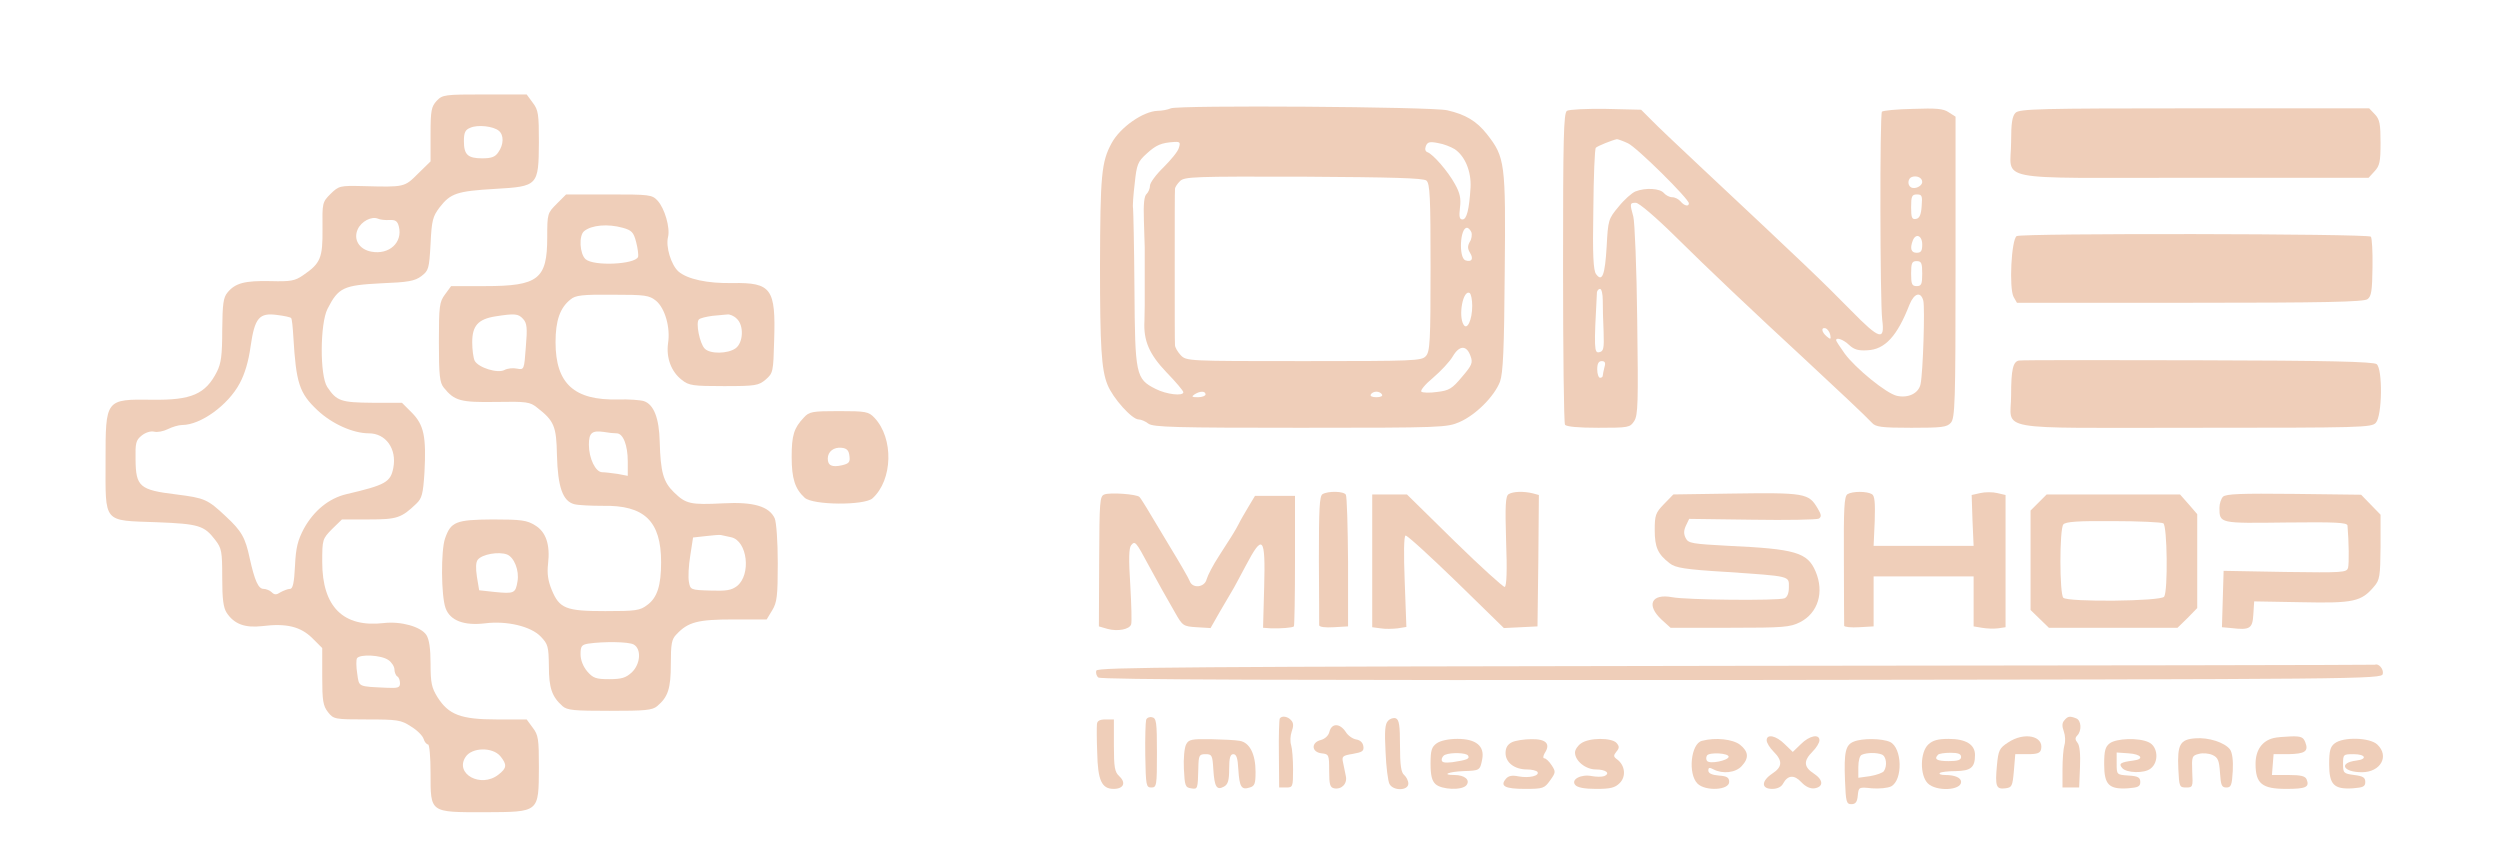  <svg  version="1.0" xmlns="http://www.w3.org/2000/svg"  width="900pt" height="306pt" viewBox="0 0 900 306"  preserveAspectRatio="xMidYMid meet">  <g transform="translate(0,306) scale(0.1,-0.1)" fill="#efceb9" stroke="none"> <path d="M1572 2697 c-19 -21 -22 -34 -22 -120 l0 -98 -45 -44 c-49 -49 -48 -49 -197 -45 -85 2 -88 1 -118 -28 -30 -30 -30 -33 -29 -126 1 -105 -7 -124 -70 -167 -29 -20 -44 -23 -117 -21 -93 2 -127 -7 -155 -41 -15 -18 -18 -40 -19 -135 0 -91 -4 -120 -19 -150 -41 -81 -92 -103 -232 -101 -170 2 -169 3 -169 -221 0 -226 -11 -213 184 -220 153 -6 171 -12 211 -64 23 -30 25 -41 25 -135 0 -78 4 -108 16 -127 27 -41 66 -55 128 -48 88 11 138 -2 180 -43 l36 -36 0 -102 c0 -88 3 -106 21 -129 20 -25 23 -26 140 -26 110 0 123 -2 158 -25 22 -13 42 -33 46 -45 3 -11 11 -20 16 -20 5 0 9 -46 9 -103 0 -144 -4 -141 195 -141 198 1 194 -2 195 162 0 101 -2 116 -22 142 l-22 30 -108 0 c-129 0 -173 17 -213 80 -21 34 -25 51 -25 120 0 56 -5 88 -15 104 -20 30 -91 50 -153 43 -146 -17 -222 58 -222 220 0 81 1 83 35 118 l36 35 97 0 c101 0 117 5 171 57 20 19 24 35 29 111 7 131 -2 172 -45 216 l-36 36 -106 0 c-114 1 -129 6 -163 57 -27 41 -26 228 1 281 39 77 58 85 191 92 100 4 123 8 147 26 26 20 28 26 33 116 4 85 8 99 33 132 39 50 62 58 199 66 155 9 157 11 158 168 0 101 -2 116 -22 142 l-22 30 -151 0 c-145 0 -152 -1 -173 -23z m224 -108 c18 -15 18 -49 -2 -77 -11 -17 -25 -22 -58 -22 -52 0 -66 13 -66 62 0 31 5 41 23 48 26 12 83 6 103 -11z m-394 -321 c22 1 29 -4 34 -24 14 -57 -35 -102 -99 -90 -44 8 -66 44 -49 81 13 28 49 47 72 38 8 -4 27 -6 42 -5z m-354 -353 c3 -2 6 -33 8 -67 10 -167 21 -203 87 -265 52 -49 128 -83 185 -83 61 0 101 -56 88 -124 -10 -52 -28 -62 -169 -95 -63 -15 -117 -59 -153 -124 -22 -42 -29 -68 -32 -134 -3 -62 -8 -83 -18 -83 -8 0 -23 -6 -34 -12 -15 -10 -22 -10 -32 0 -6 6 -20 12 -29 12 -19 0 -32 29 -50 110 -16 75 -29 98 -86 151 -66 62 -76 66 -178 79 -133 16 -146 28 -147 126 -1 59 1 69 22 86 14 11 32 17 45 14 11 -3 33 1 49 9 16 8 39 15 52 15 66 0 165 71 207 150 18 33 32 80 39 132 15 104 31 123 96 114 25 -3 48 -8 50 -11z m350 -1231 c12 -8 22 -24 22 -34 0 -10 5 -22 10 -25 6 -3 10 -14 10 -25 0 -15 -7 -18 -47 -16 -106 5 -100 2 -107 51 -4 25 -4 49 -1 55 10 16 88 12 113 -6z m403 -346 c25 -31 24 -43 -7 -67 -63 -49 -158 3 -118 64 23 35 97 36 125 3z"/> <path d="M4215 2670 c-11 -5 -33 -9 -48 -9 -52 -2 -134 -59 -165 -116 -37 -68 -41 -114 -42 -442 0 -291 5 -374 27 -428 19 -48 88 -125 112 -125 9 0 25 -7 35 -15 17 -13 99 -15 547 -15 514 0 528 1 574 21 59 26 125 93 145 145 11 31 15 114 17 394 4 395 1 414 -64 497 -37 47 -77 71 -143 86 -56 13 -967 19 -995 7z m29 -142 c-3 -13 -29 -44 -55 -70 -27 -26 -49 -56 -49 -66 0 -11 -6 -24 -12 -30 -9 -7 -12 -36 -10 -94 1 -45 3 -90 3 -98 0 -33 0 -187 0 -210 0 -14 -1 -38 -1 -55 -4 -71 17 -120 79 -185 34 -35 61 -67 61 -72 0 -15 -61 -8 -100 12 -71 36 -74 49 -76 360 -1 151 -4 282 -5 290 -2 8 1 49 6 90 7 68 11 78 43 107 34 31 52 39 100 42 20 1 22 -2 16 -21z m993 -5 c37 -25 60 -80 57 -138 -5 -81 -14 -115 -29 -115 -11 0 -13 10 -9 43 4 32 0 52 -18 84 -25 46 -79 108 -99 115 -8 3 -10 11 -6 22 6 15 14 17 44 11 20 -3 47 -14 60 -22z m-102 -113 c13 -11 15 -60 15 -313 0 -266 -2 -303 -17 -319 -15 -17 -42 -18 -439 -18 -422 0 -423 0 -444 22 -11 12 -20 28 -20 35 -1 7 -1 135 -1 283 0 149 0 275 1 280 0 6 8 18 18 28 16 16 50 17 445 16 321 -2 431 -5 442 -14z m162 -186 c3 -9 1 -25 -6 -35 -8 -15 -8 -24 1 -39 14 -22 6 -35 -17 -27 -24 10 -19 117 6 117 5 0 12 -7 16 -16z m3 -265 c0 -50 -18 -89 -31 -68 -20 32 -2 128 22 114 5 -4 9 -24 9 -46z m-6 -181 c9 -24 5 -33 -31 -75 -35 -42 -46 -49 -89 -54 -27 -4 -53 -3 -57 1 -5 4 14 27 42 50 28 24 60 58 71 77 24 41 50 41 64 1z m-954 -138 c0 -5 -12 -10 -27 -10 -22 0 -25 2 -13 10 20 13 40 13 40 0z m635 0 c4 -6 -5 -10 -20 -10 -15 0 -24 4 -20 10 3 6 12 10 20 10 8 0 17 -4 20 -10z"/> <path d="M5641 2661 c-12 -8 -14 -96 -14 -564 0 -305 3 -559 7 -566 5 -7 47 -11 120 -11 109 0 114 1 129 24 14 21 15 67 11 363 -2 186 -9 354 -14 373 -13 47 -13 50 9 50 11 0 71 -51 143 -122 113 -112 282 -272 463 -439 110 -102 227 -212 244 -231 13 -15 34 -18 142 -18 109 0 128 2 142 18 15 17 17 70 17 560 l0 542 -25 16 c-19 13 -45 15 -129 12 -57 -1 -107 -6 -111 -10 -8 -8 -7 -684 1 -749 10 -77 -9 -72 -111 32 -105 107 -170 169 -549 524 -77 72 -155 146 -173 165 l-35 35 -126 3 c-70 1 -133 -2 -141 -7z m220 -117 c32 -15 219 -200 219 -216 0 -13 -17 -9 -30 7 -7 8 -20 15 -30 15 -10 0 -23 7 -30 15 -14 17 -66 20 -102 6 -13 -5 -41 -30 -61 -55 -37 -44 -38 -49 -43 -143 -6 -103 -16 -130 -38 -100 -10 13 -13 68 -10 233 1 119 5 219 9 222 5 6 60 28 76 31 3 0 21 -6 40 -15z m1059 -139 c0 -15 -27 -28 -41 -19 -13 8 -11 32 4 37 18 6 37 -3 37 -18z m-2 -87 c-2 -31 -8 -44 -20 -46 -15 -3 -18 4 -18 42 0 40 3 46 21 46 18 0 20 -5 17 -42z m2 -138 c0 -23 -4 -30 -20 -30 -20 0 -25 15 -14 44 11 28 34 18 34 -14z m0 -105 c0 -38 -3 -45 -20 -45 -17 0 -20 7 -20 45 0 38 3 45 20 45 17 0 20 -7 20 -45z m-1150 -97 c0 -24 1 -74 3 -113 2 -60 0 -70 -16 -73 -18 -4 -19 14 -8 216 1 6 6 12 11 12 6 0 10 -19 10 -42z m1154 -1 c6 -26 -1 -257 -10 -300 -7 -33 -44 -51 -85 -42 -38 8 -150 100 -188 152 -17 24 -31 45 -31 48 0 12 26 3 47 -17 18 -17 34 -21 66 -19 63 3 107 51 151 164 17 42 41 49 50 14z m-335 -123 c3 -16 1 -17 -13 -5 -19 16 -21 34 -3 29 6 -3 14 -13 16 -24z m-813 -116 c-3 -13 -6 -26 -6 -30 0 -5 -4 -8 -10 -8 -5 0 -10 14 -10 30 0 21 5 30 16 30 12 0 15 -6 10 -22z"/> <path d="M7256 2654 c-12 -12 -16 -37 -16 -105 0 -145 -80 -129 654 -129 l633 0 21 23 c19 20 22 35 22 103 0 67 -3 84 -20 102 l-21 22 -629 0 c-558 0 -630 -2 -644 -16z"/> <path d="M2004 2326 c-33 -33 -34 -35 -34 -121 0 -150 -32 -175 -224 -175 l-122 0 -22 -30 c-20 -27 -22 -41 -22 -172 0 -120 3 -146 18 -164 38 -47 60 -53 187 -51 111 2 123 0 148 -20 62 -48 70 -67 72 -171 3 -116 21 -166 62 -177 15 -4 62 -6 103 -6 150 3 210 -55 210 -203 0 -84 -14 -128 -50 -154 -26 -20 -41 -22 -151 -22 -142 0 -165 9 -193 77 -13 32 -17 58 -13 93 8 69 -7 115 -47 139 -29 18 -49 21 -152 21 -133 -1 -151 -8 -172 -69 -15 -44 -14 -206 2 -250 16 -45 66 -64 142 -55 79 10 166 -11 201 -48 26 -27 28 -36 29 -106 0 -79 11 -110 49 -144 17 -15 41 -17 170 -17 128 0 153 2 171 17 39 33 49 63 49 152 0 72 3 89 20 106 42 45 77 54 205 54 l120 0 20 33 c17 28 20 50 20 169 0 80 -5 147 -11 162 -20 43 -76 60 -186 54 -118 -6 -134 -2 -177 40 -38 37 -48 72 -51 182 -2 84 -21 134 -57 146 -13 4 -54 7 -93 6 -158 -4 -225 57 -225 206 0 78 16 124 54 154 17 15 43 18 151 17 119 0 132 -2 157 -22 32 -27 52 -96 43 -153 -7 -52 11 -102 50 -132 25 -20 40 -22 151 -22 115 0 125 2 151 24 26 23 27 27 30 141 6 186 -10 208 -149 206 -91 -2 -164 14 -196 42 -26 24 -46 89 -37 124 8 33 -12 103 -38 131 -20 21 -28 22 -175 22 l-154 0 -34 -34z m238 -86 c32 -9 39 -16 48 -51 6 -23 9 -47 7 -54 -11 -27 -160 -34 -189 -8 -21 19 -25 85 -5 101 27 22 85 27 139 12z m-359 -328 c14 -15 16 -32 10 -101 -6 -82 -6 -83 -32 -78 -14 3 -34 1 -45 -5 -24 -13 -93 8 -107 33 -5 10 -9 40 -9 67 0 59 21 83 83 93 70 11 83 10 100 -9z m769 1 c27 -24 24 -87 -4 -107 -28 -20 -92 -21 -111 -1 -18 18 -33 93 -21 105 5 5 27 10 49 13 22 2 46 4 54 5 8 1 23 -5 33 -15z m-432 -413 c23 0 40 -42 40 -102 l0 -51 -37 7 c-21 3 -46 6 -55 6 -24 0 -48 50 -48 99 0 43 11 52 54 46 16 -3 36 -5 46 -5z m412 -374 c59 -13 73 -135 21 -176 -20 -15 -38 -18 -96 -16 -71 2 -72 3 -77 32 -3 16 -1 58 5 94 l10 65 45 5 c25 3 50 5 55 4 6 -1 22 -5 37 -8z m-807 -62 c26 -10 45 -58 38 -97 -7 -43 -12 -45 -83 -38 l-55 6 -8 48 c-5 33 -4 53 3 62 16 20 75 30 105 19z m456 -324 c29 -16 25 -71 -7 -101 -21 -19 -36 -24 -81 -24 -48 0 -58 4 -79 28 -15 18 -24 41 -24 62 0 29 4 34 28 38 56 8 144 7 163 -3z"/> <path d="M7260 2210 c-19 -12 -28 -187 -11 -219 l12 -21 622 0 c483 0 627 3 640 13 14 10 17 31 18 115 1 57 -2 106 -6 110 -11 11 -1258 13 -1275 2z"/> <path d="M7268 1762 c-21 -4 -28 -32 -28 -125 0 -131 -77 -117 659 -117 605 0 639 1 654 18 23 25 25 193 3 211 -11 9 -173 13 -644 14 -345 1 -635 1 -644 -1z"/> <path d="M2894 1557 c-36 -38 -44 -64 -44 -142 0 -78 12 -115 47 -147 30 -27 215 -28 244 -2 73 66 77 216 7 290 -21 22 -30 24 -128 24 -96 0 -107 -2 -126 -23z m164 -139 c3 -22 -2 -27 -27 -33 -36 -8 -51 -1 -51 24 0 25 21 42 50 39 19 -2 26 -10 28 -30z"/> <path d="M3976 1280 c-17 -6 -18 -23 -19 -240 l-1 -235 31 -9 c36 -10 79 -2 85 16 3 7 1 71 -3 142 -6 93 -5 133 3 143 14 17 17 14 63 -72 44 -80 55 -101 95 -170 27 -48 30 -50 78 -53 l50 -3 33 58 c19 32 39 66 44 75 6 9 28 51 50 92 61 116 71 105 66 -77 l-4 -147 29 -2 c34 -1 77 2 82 7 2 2 4 108 4 237 l0 233 -72 0 -72 0 -24 -40 c-13 -22 -29 -49 -34 -60 -14 -27 -28 -49 -72 -117 -21 -32 -40 -69 -44 -83 -7 -30 -51 -35 -61 -7 -3 9 -36 66 -72 125 -36 60 -74 123 -84 140 -11 18 -22 35 -25 38 -10 10 -105 17 -126 9z"/> <path d="M4761 1281 c-11 -7 -13 -54 -13 -235 1 -124 1 -231 1 -237 1 -6 21 -9 53 -7 l51 3 0 232 c-1 127 -4 236 -8 242 -7 13 -64 14 -84 2z"/> <path d="M5431 1281 c-11 -7 -13 -39 -9 -170 4 -103 2 -161 -5 -164 -5 -1 -87 73 -181 165 l-171 168 -62 0 -63 0 0 -239 0 -239 30 -4 c17 -3 44 -2 62 0 l31 5 -6 163 c-4 102 -3 164 3 166 5 2 87 -73 182 -165 l172 -168 61 3 60 3 3 236 2 237 -22 6 c-33 8 -71 7 -87 -3z"/> <path d="M6224 1283 l-200 -3 -34 -35 c-30 -31 -33 -40 -33 -93 0 -62 11 -87 54 -120 20 -16 54 -22 204 -31 234 -16 225 -14 225 -55 0 -22 -6 -36 -16 -40 -24 -9 -353 -6 -404 4 -75 14 -95 -28 -38 -81 l32 -29 214 0 c193 0 216 2 252 20 65 33 88 108 56 183 -29 68 -72 81 -314 92 -129 7 -144 9 -153 27 -8 15 -8 27 0 45 l12 25 227 -3 c125 -2 233 0 240 4 10 7 9 14 -4 36 -33 56 -44 58 -320 54z"/> <path d="M6651 1281 c-12 -8 -14 -50 -13 -238 0 -125 1 -232 1 -236 1 -4 25 -7 54 -5 l52 3 0 90 0 90 180 0 180 0 0 -90 0 -90 30 -5 c17 -3 42 -4 58 -2 l27 4 0 238 0 238 -30 7 c-16 4 -44 4 -61 0 l-31 -7 3 -92 4 -91 -180 0 -180 0 4 89 c2 67 0 91 -10 97 -18 11 -70 11 -88 0z"/> <path d="M8003 1272 c-7 -7 -13 -25 -13 -40 0 -57 0 -56 239 -53 179 2 221 0 222 -11 5 -61 6 -136 2 -152 -5 -17 -17 -18 -227 -15 l-221 4 -3 -101 -3 -102 33 -3 c68 -8 77 -2 80 49 l3 47 171 -3 c187 -4 215 2 261 57 20 23 22 37 23 142 l0 116 -35 36 -35 36 -242 3 c-190 2 -244 0 -255 -10z"/> <path d="M7339 1251 l-29 -29 0 -179 0 -179 33 -32 33 -32 232 0 231 0 36 35 35 36 0 169 0 169 -31 36 -31 35 -240 0 -240 0 -29 -29z m449 -75 c14 -8 17 -243 3 -264 -11 -17 -347 -20 -363 -4 -14 14 -14 248 0 264 8 10 54 13 179 12 93 0 175 -4 181 -8z"/> <path d="M6249 663 c-1977 -3 -2298 -5 -2302 -17 -3 -8 0 -19 7 -25 9 -8 685 -10 2317 -9 2246 3 2304 3 2307 22 4 17 -15 39 -28 33 -3 -1 -1038 -3 -2301 -4z"/> <path d="M4126 468 c-2 -7 -4 -65 -3 -128 2 -108 3 -115 22 -115 19 0 20 7 20 125 0 111 -2 125 -18 128 -9 2 -19 -2 -21 -10z"/> <path d="M4607 473 c-2 -5 -4 -62 -3 -128 l1 -120 25 0 c24 0 25 2 25 65 0 36 -3 75 -7 88 -4 12 -3 34 2 48 7 19 7 31 -1 40 -12 15 -35 19 -42 7z"/> <path d="M4997 465 c-11 -11 -13 -36 -9 -112 2 -54 9 -106 14 -115 13 -26 68 -25 68 1 0 10 -7 24 -15 31 -11 9 -15 35 -15 105 0 73 -3 94 -15 99 -8 3 -21 -1 -28 -9z"/> <path d="M7431 466 c-8 -9 -8 -21 -1 -40 5 -14 6 -36 2 -48 -4 -13 -7 -52 -7 -88 l0 -65 30 0 30 0 3 73 c2 47 -1 79 -9 88 -9 11 -9 18 -1 26 17 17 15 55 -4 62 -23 9 -30 8 -43 -8z"/> <path d="M3949 453 c-1 -10 -1 -56 1 -103 2 -99 16 -130 59 -130 36 0 46 22 20 46 -16 15 -19 31 -19 111 l0 93 -30 0 c-21 0 -30 -5 -31 -17z"/> <path d="M4786 426 c-3 -14 -16 -26 -31 -30 -36 -9 -34 -44 3 -48 26 -3 27 -5 27 -63 0 -49 3 -60 18 -63 27 -5 48 17 42 44 -3 13 -7 35 -10 49 -5 22 -2 25 35 31 34 6 41 10 38 28 -2 13 -12 22 -26 24 -12 2 -30 14 -38 28 -21 31 -50 31 -58 0z"/> <path d="M6360 395 c0 -9 11 -27 25 -41 33 -33 32 -55 -5 -79 -40 -27 -40 -55 0 -55 18 0 33 7 39 19 17 31 40 33 66 5 15 -16 32 -24 47 -22 33 5 33 30 -2 53 -37 24 -38 46 -5 79 14 14 25 32 25 41 0 24 -36 17 -67 -14 l-29 -28 -29 28 c-31 31 -65 38 -65 14z"/> <path d="M7229 387 c-31 -20 -35 -28 -40 -82 -7 -76 -3 -87 30 -83 24 3 26 7 31 63 l5 60 45 0 c35 0 45 4 48 18 10 48 -61 63 -119 24z"/> <path d="M7903 402 c-55 -4 -65 -22 -61 -110 3 -64 4 -67 28 -67 24 0 25 2 22 57 -2 54 -1 58 24 64 14 4 36 2 49 -4 20 -9 24 -20 27 -64 3 -45 6 -53 23 -53 17 0 20 8 23 60 2 38 -2 66 -10 77 -19 25 -77 44 -125 40z"/> <path d="M8185 403 c-42 -10 -65 -44 -65 -93 0 -71 23 -90 110 -90 71 0 85 6 74 34 -5 12 -20 16 -66 16 l-59 0 3 38 3 37 52 0 c61 1 75 10 62 43 -7 18 -15 22 -51 21 -24 -1 -52 -3 -63 -6z"/> <path d="M4270 380 c-6 -11 -10 -51 -8 -88 3 -61 5 -67 26 -70 24 -4 24 -3 26 73 1 46 3 50 26 50 23 0 25 -4 28 -55 4 -63 12 -76 38 -62 15 8 19 23 19 64 0 40 4 53 15 53 11 0 16 -14 18 -55 4 -63 11 -75 41 -65 18 5 21 14 21 56 0 64 -21 106 -57 112 -16 3 -63 5 -105 6 -68 1 -79 -1 -88 -19z"/> <path d="M5172 384 c-18 -13 -22 -25 -22 -73 0 -43 5 -62 18 -74 22 -20 95 -23 111 -4 15 19 -6 37 -43 37 -49 0 -21 12 33 14 58 2 59 2 67 43 9 47 -22 73 -89 73 -31 0 -61 -6 -75 -16z m113 -44 c7 -12 -4 -16 -57 -24 -28 -3 -38 -1 -38 9 0 7 6 16 13 18 22 9 76 7 82 -3z"/> <path d="M5443 388 c-16 -8 -23 -20 -23 -39 0 -34 32 -59 77 -59 17 0 34 -4 38 -9 8 -14 -30 -23 -68 -16 -24 5 -37 2 -46 -9 -22 -26 -3 -36 69 -36 65 0 70 2 90 30 21 29 21 32 6 55 -9 14 -21 25 -26 25 -6 0 -5 8 1 19 22 33 5 51 -48 50 -26 0 -58 -5 -70 -11z"/> <path d="M5692 384 c-12 -8 -22 -23 -22 -33 0 -30 38 -61 75 -61 36 0 54 -14 30 -24 -8 -3 -28 -3 -44 0 -39 8 -77 -12 -60 -32 8 -9 32 -14 75 -14 52 0 68 4 85 21 24 24 19 64 -9 85 -14 10 -14 14 -3 28 11 13 11 19 1 31 -17 20 -99 20 -128 -1z"/> <path d="M6127 393 c-40 -10 -51 -119 -16 -154 28 -28 114 -24 114 6 0 16 -8 21 -37 23 -25 2 -38 8 -38 18 0 11 4 12 19 4 33 -17 79 -12 101 12 27 29 25 52 -6 77 -26 20 -88 27 -137 14z m96 -58 c-3 -13 -66 -26 -77 -15 -4 4 -5 13 -1 20 8 13 81 9 78 -5z"/> <path d="M6673 390 c-29 -12 -35 -37 -31 -140 3 -77 5 -85 23 -85 15 0 21 8 23 31 3 31 4 31 51 26 26 -2 57 1 69 7 43 23 40 139 -4 160 -29 13 -100 14 -131 1z m101 -46 c17 -6 21 -41 8 -60 -4 -6 -26 -14 -49 -18 l-43 -6 0 39 c0 22 5 42 13 44 18 8 53 8 71 1z"/> <path d="M6942 380 c-30 -28 -31 -111 -2 -140 30 -30 120 -26 120 5 0 15 -22 25 -57 25 -15 0 -23 3 -20 7 4 4 30 7 58 7 54 1 69 13 69 58 0 38 -33 58 -95 58 -38 0 -57 -5 -73 -20z m118 -45 c0 -11 -12 -15 -45 -15 -42 0 -54 7 -38 23 3 4 24 7 45 7 27 0 38 -4 38 -15z"/> <path d="M7595 384 c-16 -12 -20 -27 -20 -75 0 -74 17 -91 85 -87 37 3 45 6 45 23 0 16 -8 21 -42 23 -43 3 -43 3 -43 43 l0 40 43 -3 c46 -3 58 -21 17 -26 -46 -6 -54 -11 -40 -27 15 -18 80 -20 102 -2 31 23 27 80 -7 95 -36 17 -116 14 -140 -4z"/> <path d="M8405 384 c-16 -12 -20 -27 -20 -75 0 -74 17 -91 85 -87 37 3 45 6 45 23 0 16 -8 21 -40 25 -38 5 -40 7 -40 40 0 34 1 35 38 35 43 0 51 -18 10 -23 -65 -8 -49 -42 20 -42 67 0 100 58 55 100 -27 25 -122 28 -153 4z"/> </g> </svg> 